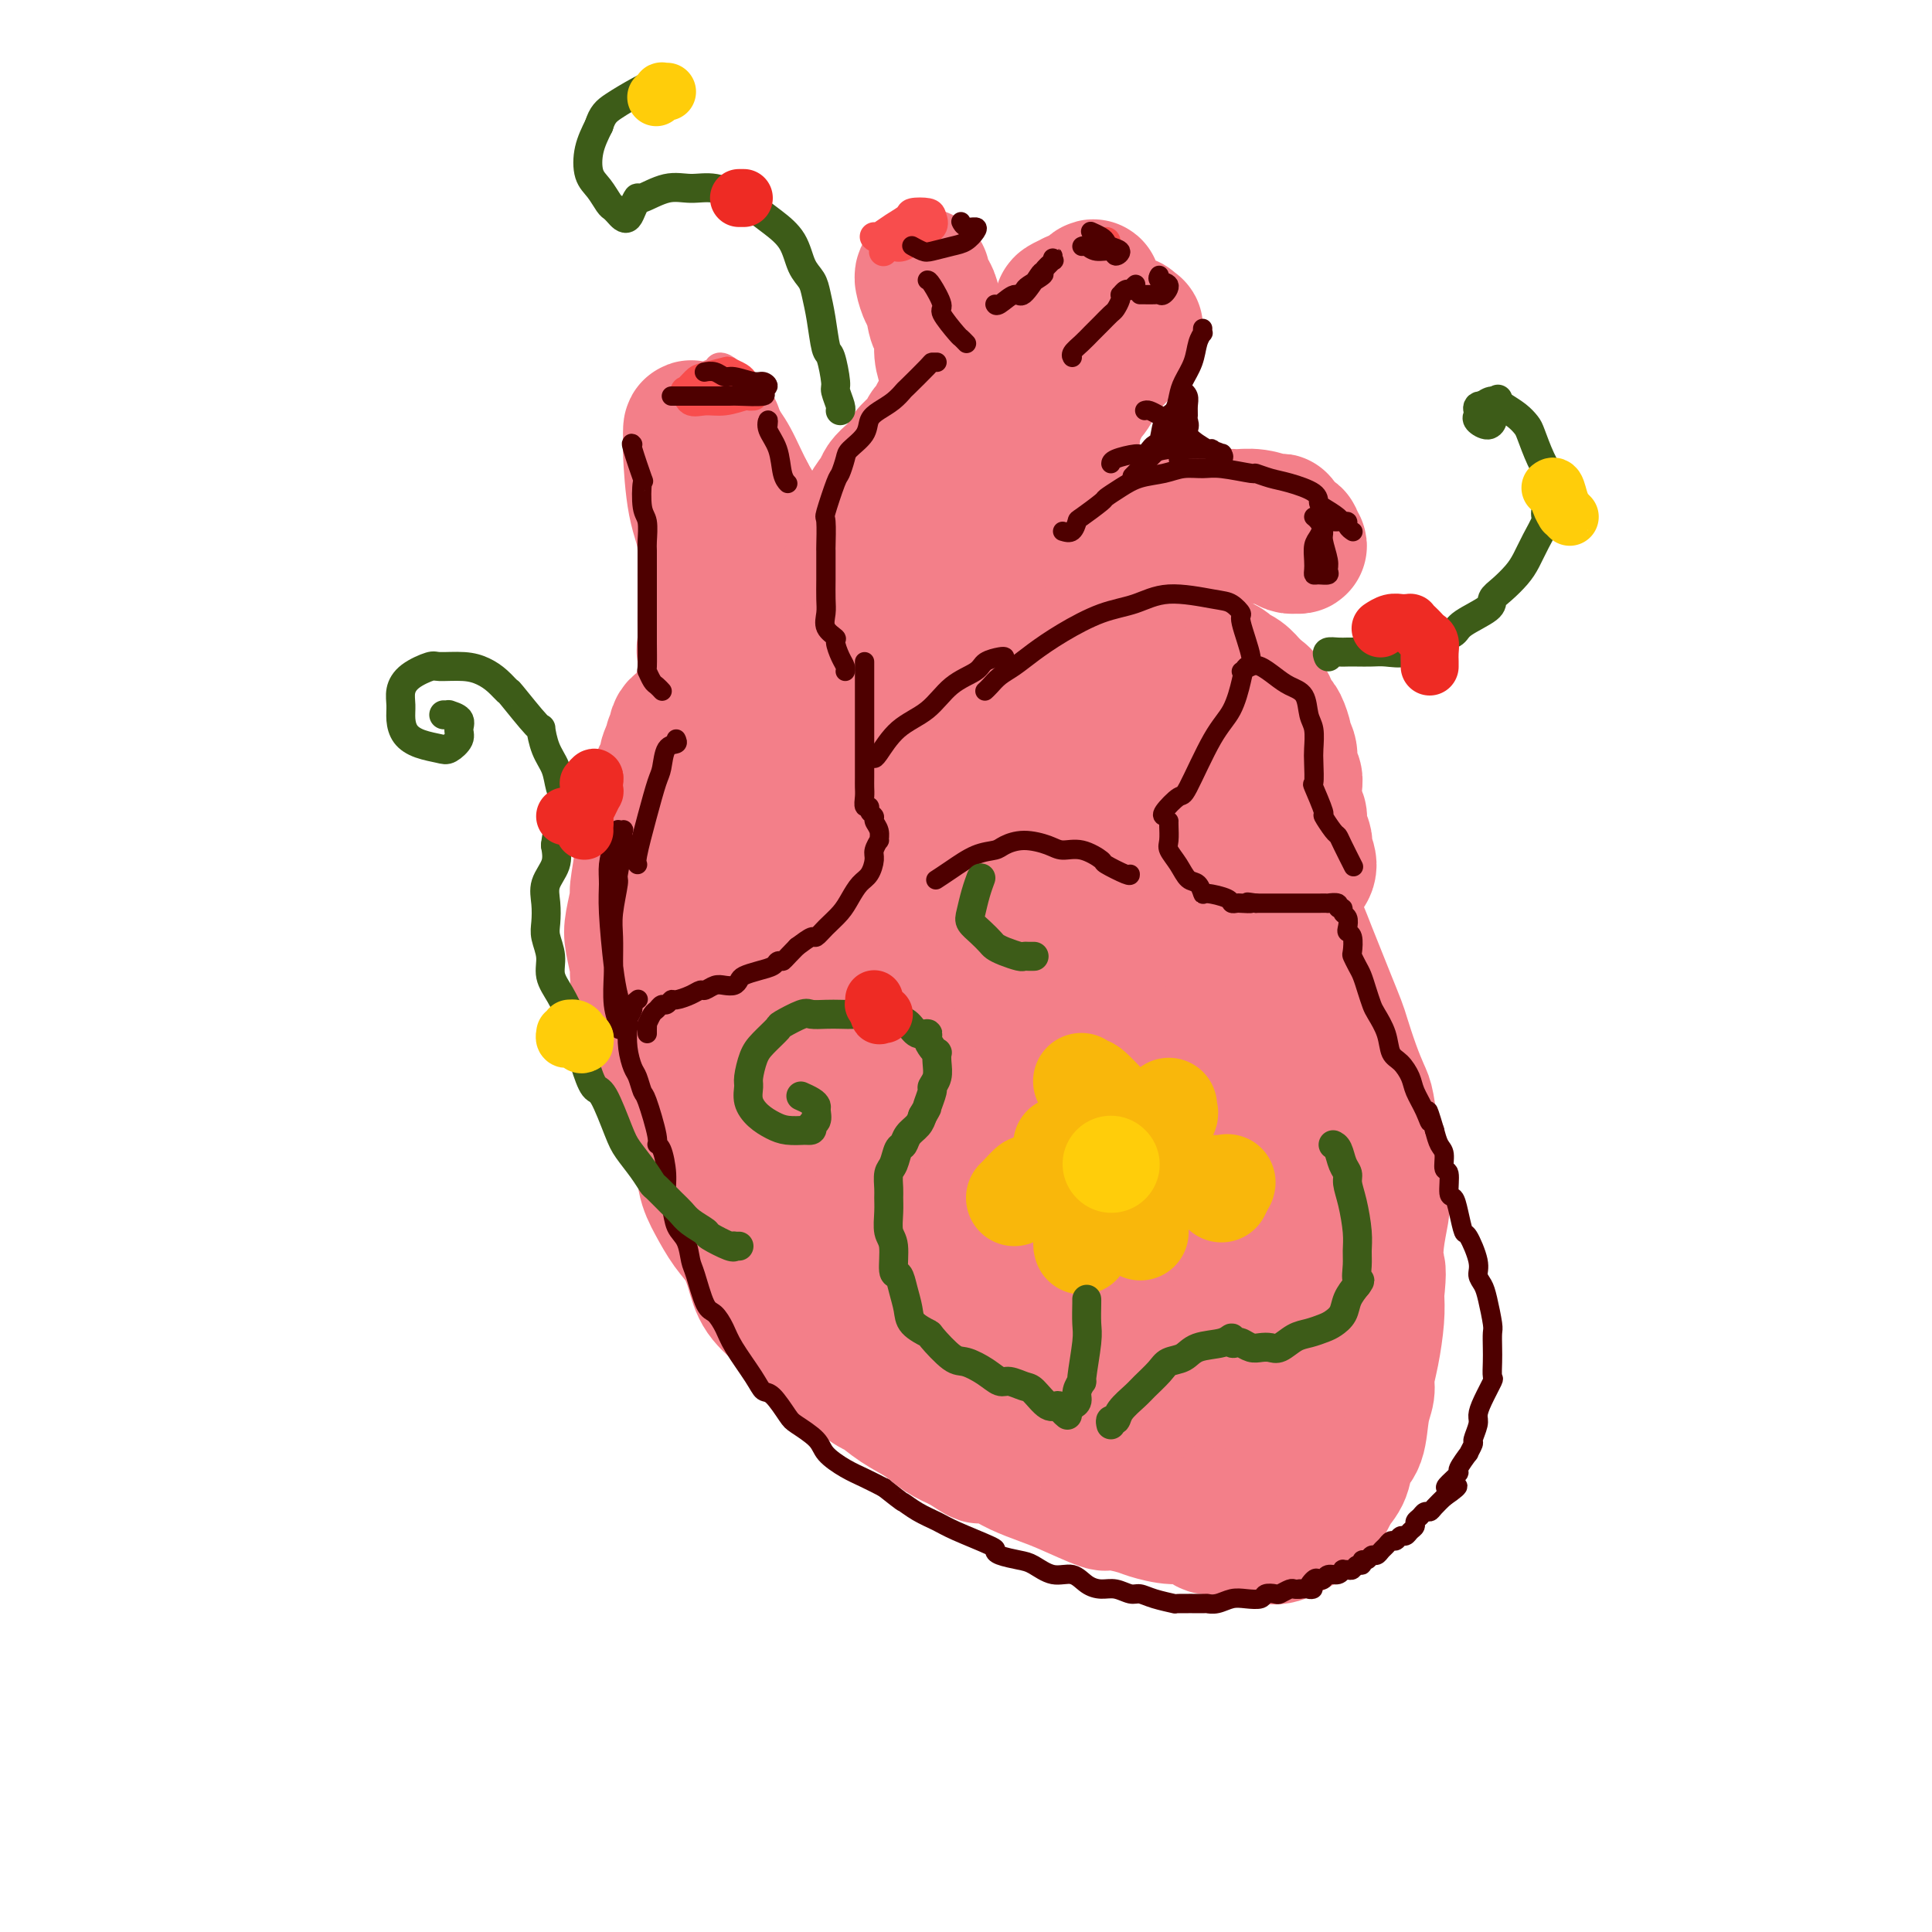 <svg viewBox='0 0 400 400' version='1.1' xmlns='http://www.w3.org/2000/svg' xmlns:xlink='http://www.w3.org/1999/xlink'><g fill='none' stroke='rgb(243,127,137)' stroke-width='6' stroke-linecap='round' stroke-linejoin='round'><path d='M155,114c0.089,-0.346 0.179,-0.692 0,-1c-0.179,-0.308 -0.625,-0.580 -1,-1c-0.375,-0.420 -0.678,-0.990 -1,-2c-0.322,-1.010 -0.664,-2.461 -1,-4c-0.336,-1.539 -0.667,-3.166 -1,-4c-0.333,-0.834 -0.667,-0.873 -1,-2c-0.333,-1.127 -0.663,-3.341 -1,-5c-0.337,-1.659 -0.681,-2.763 -1,-4c-0.319,-1.237 -0.615,-2.607 -1,-4c-0.385,-1.393 -0.861,-2.808 -1,-4c-0.139,-1.192 0.059,-2.160 0,-3c-0.059,-0.840 -0.375,-1.551 0,-2c0.375,-0.449 1.439,-0.635 2,-1c0.561,-0.365 0.617,-0.909 1,-1c0.383,-0.091 1.091,0.271 2,1c0.909,0.729 2.018,1.827 3,3c0.982,1.173 1.839,2.422 3,4c1.161,1.578 2.628,3.485 4,6c1.372,2.515 2.649,5.638 4,8c1.351,2.362 2.778,3.962 4,6c1.222,2.038 2.241,4.515 3,6c0.759,1.485 1.258,1.978 2,4c0.742,2.022 1.725,5.573 2,7c0.275,1.427 -0.160,0.729 0,1c0.160,0.271 0.915,1.509 1,2c0.085,0.491 -0.499,0.233 -1,0c-0.501,-0.233 -0.919,-0.441 -1,-1c-0.081,-0.559 0.174,-1.469 0,-2c-0.174,-0.531 -0.778,-0.681 -1,-1c-0.222,-0.319 -0.064,-0.805 0,-1c0.064,-0.195 0.032,-0.097 0,0'/></g>
<g fill='none' stroke='rgb(243,127,137)' stroke-width='28' stroke-linecap='round' stroke-linejoin='round'><path d='M148,89c0.083,0.205 0.166,0.410 0,1c-0.166,0.590 -0.580,1.566 -1,4c-0.420,2.434 -0.845,6.326 -1,10c-0.155,3.674 -0.041,7.129 0,9c0.041,1.871 0.009,2.157 0,4c-0.009,1.843 0.005,5.244 0,8c-0.005,2.756 -0.029,4.868 0,6c0.029,1.132 0.110,1.284 0,2c-0.110,0.716 -0.412,1.998 0,2c0.412,0.002 1.538,-1.274 2,-2c0.462,-0.726 0.261,-0.901 0,-2c-0.261,-1.099 -0.581,-3.122 -1,-5c-0.419,-1.878 -0.935,-3.610 -1,-6c-0.065,-2.390 0.322,-5.436 0,-8c-0.322,-2.564 -1.353,-4.646 -2,-8c-0.647,-3.354 -0.908,-7.981 -1,-10c-0.092,-2.019 -0.013,-1.431 0,-2c0.013,-0.569 -0.041,-2.296 0,-3c0.041,-0.704 0.175,-0.385 1,0c0.825,0.385 2.340,0.836 3,1c0.660,0.164 0.465,0.041 1,1c0.535,0.959 1.800,3.000 3,5c1.200,2.000 2.335,3.959 3,5c0.665,1.041 0.861,1.163 1,2c0.139,0.837 0.223,2.389 1,5c0.777,2.611 2.248,6.280 3,8c0.752,1.720 0.786,1.491 1,2c0.214,0.509 0.607,1.754 1,3'/><path d='M161,121c1.121,3.650 0.422,2.775 1,3c0.578,0.225 2.432,1.549 3,2c0.568,0.451 -0.150,0.030 0,0c0.150,-0.030 1.168,0.332 2,1c0.832,0.668 1.477,1.642 2,2c0.523,0.358 0.924,0.099 1,0c0.076,-0.099 -0.172,-0.038 0,0c0.172,0.038 0.764,0.051 1,0c0.236,-0.051 0.115,-0.168 0,0c-0.115,0.168 -0.223,0.619 0,1c0.223,0.381 0.778,0.692 1,1c0.222,0.308 0.112,0.614 0,1c-0.112,0.386 -0.226,0.850 0,1c0.226,0.150 0.793,-0.016 1,0c0.207,0.016 0.056,0.214 0,0c-0.056,-0.214 -0.015,-0.841 0,-1c0.015,-0.159 0.004,0.149 0,0c-0.004,-0.149 -0.001,-0.757 0,-1c0.001,-0.243 0.001,-0.122 0,0'/><path d='M173,131c1.874,1.476 0.558,0.165 0,-1c-0.558,-1.165 -0.357,-2.183 0,-3c0.357,-0.817 0.870,-1.431 1,-2c0.130,-0.569 -0.124,-1.093 0,-2c0.124,-0.907 0.624,-2.197 1,-3c0.376,-0.803 0.627,-1.117 1,-2c0.373,-0.883 0.869,-2.333 1,-3c0.131,-0.667 -0.104,-0.549 0,-1c0.104,-0.451 0.548,-1.471 1,-2c0.452,-0.529 0.913,-0.568 1,-1c0.087,-0.432 -0.199,-1.256 0,-2c0.199,-0.744 0.882,-1.407 1,-2c0.118,-0.593 -0.329,-1.118 0,-2c0.329,-0.882 1.435,-2.123 2,-3c0.565,-0.877 0.589,-1.391 1,-2c0.411,-0.609 1.209,-1.315 2,-2c0.791,-0.685 1.575,-1.350 2,-2c0.425,-0.650 0.490,-1.287 1,-2c0.510,-0.713 1.465,-1.504 2,-2c0.535,-0.496 0.651,-0.697 1,-1c0.349,-0.303 0.932,-0.709 1,-1c0.068,-0.291 -0.380,-0.466 0,-1c0.380,-0.534 1.589,-1.426 2,-2c0.411,-0.574 0.023,-0.829 0,-1c-0.023,-0.171 0.320,-0.257 1,-1c0.680,-0.743 1.696,-2.141 2,-3c0.304,-0.859 -0.104,-1.178 0,-2c0.104,-0.822 0.718,-2.148 1,-3c0.282,-0.852 0.230,-1.229 0,-2c-0.230,-0.771 -0.637,-1.934 -1,-3c-0.363,-1.066 -0.681,-2.033 -1,-3'/><path d='M196,69c-0.559,-2.242 -1.456,-1.347 -2,-2c-0.544,-0.653 -0.735,-2.852 -1,-4c-0.265,-1.148 -0.604,-1.243 -1,-2c-0.396,-0.757 -0.849,-2.174 -1,-3c-0.151,-0.826 0.001,-1.060 0,-1c-0.001,0.060 -0.154,0.412 0,1c0.154,0.588 0.615,1.410 1,2c0.385,0.590 0.694,0.949 1,2c0.306,1.051 0.608,2.794 1,4c0.392,1.206 0.875,1.874 1,3c0.125,1.126 -0.106,2.708 0,4c0.106,1.292 0.550,2.293 1,4c0.450,1.707 0.905,4.120 1,5c0.095,0.880 -0.172,0.226 0,1c0.172,0.774 0.782,2.977 1,4c0.218,1.023 0.044,0.867 0,1c-0.044,0.133 0.041,0.556 0,1c-0.041,0.444 -0.207,0.908 0,1c0.207,0.092 0.788,-0.187 1,0c0.212,0.187 0.057,0.839 0,1c-0.057,0.161 -0.015,-0.168 0,0c0.015,0.168 0.004,0.832 0,1c-0.004,0.168 -0.001,-0.161 0,0c0.001,0.161 0.000,0.813 0,1c-0.000,0.187 -0.000,-0.089 0,0c0.000,0.089 0.000,0.545 0,1'/><path d='M199,94c1.255,5.574 0.393,1.508 0,0c-0.393,-1.508 -0.316,-0.460 0,0c0.316,0.460 0.872,0.330 1,0c0.128,-0.330 -0.173,-0.861 0,-1c0.173,-0.139 0.819,0.115 1,0c0.181,-0.115 -0.102,-0.598 0,-1c0.102,-0.402 0.591,-0.724 1,-1c0.409,-0.276 0.738,-0.507 1,-1c0.262,-0.493 0.455,-1.249 1,-2c0.545,-0.751 1.441,-1.496 2,-2c0.559,-0.504 0.780,-0.765 1,-1c0.220,-0.235 0.440,-0.443 1,-1c0.560,-0.557 1.459,-1.463 2,-2c0.541,-0.537 0.722,-0.706 1,-1c0.278,-0.294 0.652,-0.712 1,-1c0.348,-0.288 0.671,-0.446 1,-1c0.329,-0.554 0.666,-1.503 1,-2c0.334,-0.497 0.667,-0.540 1,-1c0.333,-0.460 0.668,-1.335 1,-2c0.332,-0.665 0.661,-1.119 1,-2c0.339,-0.881 0.687,-2.187 1,-3c0.313,-0.813 0.591,-1.132 1,-2c0.409,-0.868 0.951,-2.285 1,-3c0.049,-0.715 -0.394,-0.727 0,-1c0.394,-0.273 1.625,-0.805 2,-1c0.375,-0.195 -0.106,-0.052 0,0c0.106,0.052 0.798,0.014 1,0c0.202,-0.014 -0.085,-0.004 0,0c0.085,0.004 0.543,0.002 1,0'/><path d='M224,62c4.103,-4.998 1.859,-1.493 1,0c-0.859,1.493 -0.334,0.973 0,1c0.334,0.027 0.475,0.599 1,1c0.525,0.401 1.432,0.629 2,1c0.568,0.371 0.796,0.884 1,1c0.204,0.116 0.384,-0.165 1,0c0.616,0.165 1.666,0.775 2,1c0.334,0.225 -0.050,0.064 0,0c0.050,-0.064 0.535,-0.031 1,0c0.465,0.031 0.910,0.059 1,0c0.090,-0.059 -0.175,-0.205 0,0c0.175,0.205 0.791,0.760 1,1c0.209,0.240 0.011,0.166 0,0c-0.011,-0.166 0.164,-0.424 0,0c-0.164,0.424 -0.668,1.530 -1,2c-0.332,0.470 -0.494,0.305 -1,1c-0.506,0.695 -1.358,2.251 -2,3c-0.642,0.749 -1.076,0.690 -2,2c-0.924,1.310 -2.338,3.988 -3,5c-0.662,1.012 -0.573,0.358 -1,1c-0.427,0.642 -1.372,2.581 -2,4c-0.628,1.419 -0.940,2.319 -1,3c-0.060,0.681 0.131,1.142 0,2c-0.131,0.858 -0.585,2.111 -1,3c-0.415,0.889 -0.792,1.414 -1,2c-0.208,0.586 -0.248,1.235 0,2c0.248,0.765 0.785,1.647 1,2c0.215,0.353 0.107,0.176 0,0'/><path d='M221,100c-0.083,2.106 0.710,0.372 1,0c0.290,-0.372 0.078,0.618 0,1c-0.078,0.382 -0.021,0.158 0,0c0.021,-0.158 0.006,-0.248 0,0c-0.006,0.248 -0.001,0.836 0,1c0.001,0.164 0.000,-0.096 0,0c-0.000,0.096 -0.000,0.547 0,1c0.000,0.453 0.000,0.909 0,1c-0.000,0.091 -0.000,-0.182 0,0c0.000,0.182 0.000,0.818 0,1c-0.000,0.182 -0.000,-0.091 0,0c0.000,0.091 0.000,0.545 0,1'/><path d='M222,106c0.399,0.985 0.896,0.446 1,0c0.104,-0.446 -0.183,-0.799 0,-1c0.183,-0.201 0.838,-0.250 1,0c0.162,0.250 -0.168,0.799 0,1c0.168,0.201 0.834,0.053 1,0c0.166,-0.053 -0.167,-0.010 0,0c0.167,0.010 0.833,-0.012 1,0c0.167,0.012 -0.165,0.060 0,0c0.165,-0.060 0.828,-0.226 1,0c0.172,0.226 -0.146,0.844 0,1c0.146,0.156 0.756,-0.151 1,0c0.244,0.151 0.122,0.758 0,1c-0.122,0.242 -0.244,0.117 0,0c0.244,-0.117 0.852,-0.228 1,0c0.148,0.228 -0.165,0.794 0,1c0.165,0.206 0.810,0.052 1,0c0.190,-0.052 -0.073,-0.004 0,0c0.073,0.004 0.481,-0.037 1,0c0.519,0.037 1.148,0.154 2,0c0.852,-0.154 1.926,-0.577 3,-1'/><path d='M236,108c2.931,0.314 3.259,0.098 5,0c1.741,-0.098 4.894,-0.080 6,0c1.106,0.080 0.163,0.222 1,0c0.837,-0.222 3.453,-0.807 5,-1c1.547,-0.193 2.024,0.008 3,0c0.976,-0.008 2.452,-0.223 4,0c1.548,0.223 3.170,0.886 4,1c0.830,0.114 0.868,-0.319 1,0c0.132,0.319 0.357,1.392 1,2c0.643,0.608 1.704,0.751 2,1c0.296,0.249 -0.172,0.603 0,1c0.172,0.397 0.984,0.835 1,1c0.016,0.165 -0.764,0.055 -1,0c-0.236,-0.055 0.071,-0.056 0,0c-0.071,0.056 -0.520,0.169 -1,0c-0.480,-0.169 -0.991,-0.620 -2,-1c-1.009,-0.380 -2.517,-0.690 -4,-1c-1.483,-0.310 -2.941,-0.620 -4,-1c-1.059,-0.380 -1.719,-0.831 -3,-1c-1.281,-0.169 -3.183,-0.056 -5,0c-1.817,0.056 -3.547,0.055 -5,0c-1.453,-0.055 -2.628,-0.166 -4,0c-1.372,0.166 -2.942,0.607 -4,1c-1.058,0.393 -1.605,0.736 -2,1c-0.395,0.264 -0.639,0.448 -1,1c-0.361,0.552 -0.839,1.472 -1,2c-0.161,0.528 -0.004,0.664 0,1c0.004,0.336 -0.143,0.874 0,1c0.143,0.126 0.577,-0.158 1,0c0.423,0.158 0.835,0.760 1,1c0.165,0.240 0.082,0.120 0,0'/><path d='M234,117c0.397,0.769 0.891,0.192 1,0c0.109,-0.192 -0.167,0.000 0,0c0.167,-0.000 0.776,-0.192 1,0c0.224,0.192 0.064,0.770 0,1c-0.064,0.230 -0.031,0.114 0,0c0.031,-0.114 0.061,-0.224 0,0c-0.061,0.224 -0.212,0.782 0,1c0.212,0.218 0.788,0.097 1,0c0.212,-0.097 0.061,-0.171 0,0c-0.061,0.171 -0.030,0.585 0,1'/><path d='M237,120c0.464,0.421 0.123,-0.027 0,0c-0.123,0.027 -0.029,0.529 0,1c0.029,0.471 -0.009,0.910 0,1c0.009,0.090 0.063,-0.169 0,0c-0.063,0.169 -0.242,0.766 0,1c0.242,0.234 0.906,0.105 1,0c0.094,-0.105 -0.382,-0.186 0,0c0.382,0.186 1.622,0.640 2,1c0.378,0.360 -0.106,0.625 0,1c0.106,0.375 0.802,0.860 1,1c0.198,0.140 -0.101,-0.066 0,0c0.101,0.066 0.604,0.403 1,1c0.396,0.597 0.686,1.454 1,2c0.314,0.546 0.650,0.780 1,1c0.350,0.220 0.712,0.426 1,1c0.288,0.574 0.501,1.516 1,2c0.499,0.484 1.285,0.511 2,1c0.715,0.489 1.360,1.439 2,2c0.640,0.561 1.274,0.731 2,1c0.726,0.269 1.543,0.636 2,1c0.457,0.364 0.556,0.727 1,1c0.444,0.273 1.235,0.458 2,1c0.765,0.542 1.504,1.441 2,2c0.496,0.559 0.748,0.780 1,1'/><path d='M260,143c2.349,1.742 1.221,1.097 1,1c-0.221,-0.097 0.465,0.353 1,1c0.535,0.647 0.918,1.490 1,2c0.082,0.510 -0.137,0.685 0,1c0.137,0.315 0.629,0.769 1,1c0.371,0.231 0.620,0.240 1,1c0.380,0.760 0.890,2.273 1,3c0.110,0.727 -0.181,0.669 0,1c0.181,0.331 0.833,1.051 1,2c0.167,0.949 -0.153,2.128 0,3c0.153,0.872 0.777,1.437 1,2c0.223,0.563 0.045,1.122 0,2c-0.045,0.878 0.044,2.074 0,3c-0.044,0.926 -0.222,1.582 0,2c0.222,0.418 0.843,0.596 1,1c0.157,0.404 -0.149,1.032 0,2c0.149,0.968 0.755,2.276 1,3c0.245,0.724 0.130,0.863 0,1c-0.130,0.137 -0.273,0.271 0,1c0.273,0.729 0.963,2.052 1,3c0.037,0.948 -0.578,1.522 -1,2c-0.422,0.478 -0.649,0.860 -1,2c-0.351,1.140 -0.825,3.038 -1,4c-0.175,0.962 -0.050,0.989 0,1c0.050,0.011 0.025,0.005 0,0'/><path d='M149,139c-0.444,0.726 -0.889,1.452 -1,2c-0.111,0.548 0.110,0.917 0,1c-0.110,0.083 -0.551,-0.119 -1,0c-0.449,0.119 -0.908,0.560 -1,1c-0.092,0.440 0.181,0.878 0,1c-0.181,0.122 -0.818,-0.073 -1,0c-0.182,0.073 0.091,0.415 0,1c-0.091,0.585 -0.545,1.415 -1,2c-0.455,0.585 -0.909,0.927 -1,1c-0.091,0.073 0.182,-0.121 0,0c-0.182,0.121 -0.820,0.559 -1,1c-0.180,0.441 0.096,0.887 0,1c-0.096,0.113 -0.566,-0.106 -1,0c-0.434,0.106 -0.833,0.539 -1,1c-0.167,0.461 -0.101,0.951 0,1c0.101,0.049 0.238,-0.342 0,0c-0.238,0.342 -0.851,1.419 -1,2c-0.149,0.581 0.166,0.667 0,1c-0.166,0.333 -0.814,0.913 -1,2c-0.186,1.087 0.091,2.680 0,3c-0.091,0.320 -0.549,-0.632 -1,0c-0.451,0.632 -0.894,2.850 -1,4c-0.106,1.150 0.125,1.233 0,2c-0.125,0.767 -0.607,2.219 -1,3c-0.393,0.781 -0.696,0.890 -1,1'/><path d='M134,170c-1.172,3.486 -1.102,2.701 -1,3c0.102,0.299 0.237,1.680 0,4c-0.237,2.320 -0.844,5.578 -1,7c-0.156,1.422 0.140,1.009 0,2c-0.140,0.991 -0.715,3.386 -1,5c-0.285,1.614 -0.281,2.447 0,4c0.281,1.553 0.839,3.825 1,5c0.161,1.175 -0.074,1.255 0,2c0.074,0.745 0.457,2.157 1,4c0.543,1.843 1.246,4.117 2,6c0.754,1.883 1.558,3.376 2,5c0.442,1.624 0.524,3.378 1,5c0.476,1.622 1.348,3.111 2,5c0.652,1.889 1.083,4.179 2,6c0.917,1.821 2.318,3.175 3,5c0.682,1.825 0.644,4.122 1,6c0.356,1.878 1.105,3.338 2,5c0.895,1.662 1.938,3.526 3,5c1.062,1.474 2.145,2.556 3,4c0.855,1.444 1.482,3.248 2,5c0.518,1.752 0.928,3.453 2,5c1.072,1.547 2.806,2.941 4,4c1.194,1.059 1.848,1.784 3,3c1.152,1.216 2.803,2.923 4,4c1.197,1.077 1.940,1.523 4,3c2.060,1.477 5.436,3.985 7,5c1.564,1.015 1.317,0.537 2,1c0.683,0.463 2.296,1.866 4,3c1.704,1.134 3.497,1.998 5,3c1.503,1.002 2.715,2.144 4,3c1.285,0.856 2.642,1.428 4,2'/><path d='M199,299c5.351,3.512 3.729,2.290 4,2c0.271,-0.290 2.434,0.350 4,1c1.566,0.650 2.534,1.308 4,2c1.466,0.692 3.429,1.418 5,2c1.571,0.582 2.750,1.020 5,2c2.250,0.980 5.571,2.502 7,3c1.429,0.498 0.966,-0.026 2,0c1.034,0.026 3.566,0.603 5,1c1.434,0.397 1.772,0.613 3,1c1.228,0.387 3.346,0.944 5,1c1.654,0.056 2.842,-0.388 4,0c1.158,0.388 2.284,1.607 3,2c0.716,0.393 1.020,-0.039 2,0c0.980,0.039 2.635,0.548 4,1c1.365,0.452 2.442,0.847 3,1c0.558,0.153 0.599,0.065 1,0c0.401,-0.065 1.162,-0.108 2,0c0.838,0.108 1.753,0.367 3,0c1.247,-0.367 2.824,-1.360 4,-2c1.176,-0.640 1.949,-0.927 3,-2c1.051,-1.073 2.379,-2.931 3,-4c0.621,-1.069 0.533,-1.349 1,-2c0.467,-0.651 1.488,-1.672 2,-3c0.512,-1.328 0.515,-2.962 1,-4c0.485,-1.038 1.453,-1.478 2,-3c0.547,-1.522 0.672,-4.125 1,-6c0.328,-1.875 0.859,-3.022 1,-4c0.141,-0.978 -0.106,-1.788 0,-3c0.106,-1.212 0.567,-2.826 1,-5c0.433,-2.174 0.838,-4.907 1,-7c0.162,-2.093 0.081,-3.547 0,-5'/><path d='M285,268c0.634,-5.783 0.218,-5.241 0,-6c-0.218,-0.759 -0.240,-2.817 0,-5c0.240,-2.183 0.741,-4.489 1,-6c0.259,-1.511 0.277,-2.225 0,-4c-0.277,-1.775 -0.847,-4.609 -1,-6c-0.153,-1.391 0.111,-1.339 0,-2c-0.111,-0.661 -0.597,-2.036 -1,-4c-0.403,-1.964 -0.723,-4.516 -1,-6c-0.277,-1.484 -0.511,-1.901 -1,-3c-0.489,-1.099 -1.233,-2.880 -2,-5c-0.767,-2.120 -1.556,-4.579 -2,-6c-0.444,-1.421 -0.542,-1.804 -1,-3c-0.458,-1.196 -1.277,-3.204 -2,-5c-0.723,-1.796 -1.350,-3.378 -2,-5c-0.650,-1.622 -1.324,-3.283 -2,-5c-0.676,-1.717 -1.356,-3.490 -2,-5c-0.644,-1.510 -1.254,-2.758 -2,-4c-0.746,-1.242 -1.630,-2.477 -3,-5c-1.370,-2.523 -3.227,-6.333 -4,-8c-0.773,-1.667 -0.463,-1.191 -1,-2c-0.537,-0.809 -1.923,-2.903 -3,-5c-1.077,-2.097 -1.847,-4.198 -3,-6c-1.153,-1.802 -2.689,-3.306 -4,-5c-1.311,-1.694 -2.396,-3.579 -4,-6c-1.604,-2.421 -3.726,-5.378 -5,-7c-1.274,-1.622 -1.699,-1.910 -3,-3c-1.301,-1.090 -3.478,-2.983 -5,-4c-1.522,-1.017 -2.387,-1.159 -4,-2c-1.613,-0.841 -3.973,-2.380 -6,-3c-2.027,-0.620 -3.722,-0.320 -6,0c-2.278,0.320 -5.139,0.660 -8,1'/><path d='M208,133c-3.689,0.479 -5.910,1.178 -10,4c-4.090,2.822 -10.049,7.769 -13,10c-2.951,2.231 -2.894,1.747 -4,4c-1.106,2.253 -3.375,7.243 -5,12c-1.625,4.757 -2.606,9.279 -3,14c-0.394,4.721 -0.202,9.639 0,14c0.202,4.361 0.412,8.166 1,11c0.588,2.834 1.552,4.698 3,6c1.448,1.302 3.378,2.043 5,2c1.622,-0.043 2.934,-0.870 4,-3c1.066,-2.130 1.886,-5.564 3,-10c1.114,-4.436 2.523,-9.874 4,-15c1.477,-5.126 3.022,-9.940 4,-14c0.978,-4.060 1.387,-7.364 2,-11c0.613,-3.636 1.428,-7.603 2,-11c0.572,-3.397 0.901,-6.225 1,-9c0.099,-2.775 -0.033,-5.498 0,-8c0.033,-2.502 0.231,-4.783 0,-7c-0.231,-2.217 -0.892,-4.371 -1,-6c-0.108,-1.629 0.336,-2.735 0,-4c-0.336,-1.265 -1.453,-2.690 -2,-3c-0.547,-0.310 -0.524,0.496 -1,1c-0.476,0.504 -1.450,0.706 -3,2c-1.550,1.294 -3.677,3.679 -6,6c-2.323,2.321 -4.844,4.579 -9,13c-4.156,8.421 -9.948,23.005 -13,30c-3.052,6.995 -3.365,6.402 -5,11c-1.635,4.598 -4.593,14.387 -6,22c-1.407,7.613 -1.263,13.050 -1,18c0.263,4.950 0.647,9.414 2,13c1.353,3.586 3.677,6.293 6,9'/><path d='M163,234c2.485,2.278 5.697,3.475 9,4c3.303,0.525 6.696,0.380 10,-1c3.304,-1.380 6.520,-3.995 9,-6c2.480,-2.005 4.223,-3.399 7,-11c2.777,-7.601 6.586,-21.410 8,-28c1.414,-6.590 0.431,-5.961 0,-7c-0.431,-1.039 -0.310,-3.745 -1,-8c-0.690,-4.255 -2.192,-10.058 -4,-15c-1.808,-4.942 -3.923,-9.022 -6,-13c-2.077,-3.978 -4.115,-7.854 -8,-10c-3.885,-2.146 -9.616,-2.561 -14,-1c-4.384,1.561 -7.420,5.097 -9,7c-1.580,1.903 -1.703,2.171 -3,6c-1.297,3.829 -3.768,11.217 -5,19c-1.232,7.783 -1.225,15.961 -1,25c0.225,9.039 0.666,18.937 2,28c1.334,9.063 3.560,17.289 9,27c5.440,9.711 14.095,20.907 18,26c3.905,5.093 3.059,4.084 5,4c1.941,-0.084 6.667,0.756 10,0c3.333,-0.756 5.271,-3.109 7,-7c1.729,-3.891 3.249,-9.322 4,-16c0.751,-6.678 0.735,-14.605 1,-23c0.265,-8.395 0.813,-17.259 1,-26c0.187,-8.741 0.014,-17.360 0,-25c-0.014,-7.640 0.133,-14.300 0,-20c-0.133,-5.700 -0.544,-10.439 -1,-13c-0.456,-2.561 -0.957,-2.944 -1,-4c-0.043,-1.056 0.373,-2.784 0,2c-0.373,4.784 -1.535,16.081 -2,23c-0.465,6.919 -0.232,9.459 0,12'/><path d='M208,183c-0.138,10.818 0.516,19.363 2,28c1.484,8.637 3.797,17.367 7,26c3.203,8.633 7.296,17.170 9,21c1.704,3.830 1.018,2.953 2,2c0.982,-0.953 3.633,-1.982 5,-6c1.367,-4.018 1.450,-11.026 1,-20c-0.450,-8.974 -1.435,-19.915 -2,-26c-0.565,-6.085 -0.711,-7.316 -1,-13c-0.289,-5.684 -0.720,-15.822 -1,-23c-0.280,-7.178 -0.409,-11.396 -1,-15c-0.591,-3.604 -1.643,-6.593 -2,-8c-0.357,-1.407 -0.018,-1.233 0,0c0.018,1.233 -0.283,3.524 0,8c0.283,4.476 1.152,11.137 2,18c0.848,6.863 1.674,13.928 5,26c3.326,12.072 9.150,29.151 12,37c2.850,7.849 2.725,6.469 4,9c1.275,2.531 3.948,8.974 6,13c2.052,4.026 3.482,5.636 4,7c0.518,1.364 0.125,2.482 -1,-1c-1.125,-3.482 -2.981,-11.566 -4,-16c-1.019,-4.434 -1.201,-5.220 -2,-10c-0.799,-4.780 -2.214,-13.554 -3,-21c-0.786,-7.446 -0.944,-13.564 -1,-18c-0.056,-4.436 -0.010,-7.189 0,-8c0.010,-0.811 -0.016,0.322 0,1c0.016,0.678 0.073,0.903 0,4c-0.073,3.097 -0.277,9.067 0,16c0.277,6.933 1.036,14.828 2,22c0.964,7.172 2.133,13.621 3,20c0.867,6.379 1.434,12.690 2,19'/><path d='M256,275c1.083,13.524 0.289,6.333 0,4c-0.289,-2.333 -0.073,0.192 0,0c0.073,-0.192 0.003,-3.102 -1,-7c-1.003,-3.898 -2.940,-8.784 -4,-21c-1.060,-12.216 -1.242,-31.763 -1,-40c0.242,-8.237 0.910,-5.166 1,-5c0.090,0.166 -0.396,-2.574 0,-4c0.396,-1.426 1.675,-1.537 2,-2c0.325,-0.463 -0.304,-1.279 0,4c0.304,5.279 1.540,16.652 2,22c0.460,5.348 0.143,4.672 0,9c-0.143,4.328 -0.113,13.660 0,21c0.113,7.340 0.310,12.686 0,18c-0.310,5.314 -1.125,10.594 -2,15c-0.875,4.406 -1.808,7.936 -3,11c-1.192,3.064 -2.641,5.661 -4,7c-1.359,1.339 -2.627,1.418 -4,1c-1.373,-0.418 -2.850,-1.335 -5,-4c-2.150,-2.665 -4.971,-7.080 -7,-11c-2.029,-3.920 -3.266,-7.346 -7,-14c-3.734,-6.654 -9.966,-16.536 -13,-21c-3.034,-4.464 -2.869,-3.510 -5,-6c-2.131,-2.490 -6.557,-8.425 -10,-13c-3.443,-4.575 -5.902,-7.788 -8,-11c-2.098,-3.212 -3.834,-6.421 -5,-9c-1.166,-2.579 -1.760,-4.529 -2,-6c-0.240,-1.471 -0.125,-2.463 0,-3c0.125,-0.537 0.260,-0.618 1,0c0.740,0.618 2.084,1.936 4,5c1.916,3.064 4.405,7.876 7,14c2.595,6.124 5.298,13.562 8,21'/><path d='M200,250c4.940,10.408 7.291,16.428 11,23c3.709,6.572 8.777,13.695 13,19c4.223,5.305 7.602,8.793 11,11c3.398,2.207 6.816,3.133 10,3c3.184,-0.133 6.135,-1.325 8,-5c1.865,-3.675 2.644,-9.833 4,-15c1.356,-5.167 3.291,-9.343 5,-19c1.709,-9.657 3.194,-24.794 4,-32c0.806,-7.206 0.935,-6.480 1,-9c0.065,-2.520 0.067,-8.285 -1,-14c-1.067,-5.715 -3.204,-11.382 -4,-14c-0.796,-2.618 -0.253,-2.189 -1,-3c-0.747,-0.811 -2.785,-2.862 -4,-4c-1.215,-1.138 -1.609,-1.364 -2,-2c-0.391,-0.636 -0.779,-1.683 -1,-2c-0.221,-0.317 -0.273,0.095 0,-1c0.273,-1.095 0.872,-3.696 1,-5c0.128,-1.304 -0.214,-1.311 0,-2c0.214,-0.689 0.984,-2.060 1,-3c0.016,-0.940 -0.721,-1.447 -1,-1c-0.279,0.447 -0.101,1.850 0,2c0.101,0.150 0.125,-0.954 0,3c-0.125,3.954 -0.399,12.964 0,20c0.399,7.036 1.471,12.098 2,15c0.529,2.902 0.514,3.645 1,8c0.486,4.355 1.471,12.322 3,19c1.529,6.678 3.600,12.069 5,17c1.400,4.931 2.128,9.404 3,13c0.872,3.596 1.889,6.314 2,8c0.111,1.686 -0.682,2.339 -2,3c-1.318,0.661 -3.159,1.331 -5,2'/><path d='M264,285c-2.846,1.056 -6.459,1.196 -10,1c-3.541,-0.196 -7.008,-0.730 -11,-2c-3.992,-1.270 -8.510,-3.278 -12,-5c-3.490,-1.722 -5.953,-3.158 -8,-5c-2.047,-1.842 -3.677,-4.090 -5,-8c-1.323,-3.910 -2.340,-9.483 -3,-12c-0.660,-2.517 -0.963,-1.978 -1,-2c-0.037,-0.022 0.193,-0.605 0,-1c-0.193,-0.395 -0.810,-0.604 -1,0c-0.190,0.604 0.047,2.019 0,3c-0.047,0.981 -0.376,1.529 -1,3c-0.624,1.471 -1.541,3.865 -2,5c-0.459,1.135 -0.461,1.010 -2,1c-1.539,-0.010 -4.616,0.094 -6,0c-1.384,-0.094 -1.074,-0.386 -4,-2c-2.926,-1.614 -9.089,-4.551 -12,-6c-2.911,-1.449 -2.570,-1.410 -3,-2c-0.430,-0.590 -1.630,-1.810 -2,-2c-0.370,-0.190 0.090,0.650 0,1c-0.090,0.350 -0.729,0.210 2,3c2.729,2.790 8.828,8.511 12,11c3.172,2.489 3.417,1.746 6,4c2.583,2.254 7.503,7.505 12,11c4.497,3.495 8.572,5.233 12,7c3.428,1.767 6.209,3.561 8,4c1.791,0.439 2.592,-0.477 3,-2c0.408,-1.523 0.421,-3.651 0,-6c-0.421,-2.349 -1.278,-4.918 -2,-7c-0.722,-2.082 -1.310,-3.676 -2,-5c-0.690,-1.324 -1.483,-2.378 -2,-3c-0.517,-0.622 -0.759,-0.811 -1,-1'/><path d='M229,268c-1.067,-2.338 -0.234,-0.183 0,1c0.234,1.183 -0.129,1.396 0,2c0.129,0.604 0.751,1.601 1,2c0.249,0.399 0.124,0.199 0,0'/></g>
<g fill='none' stroke='rgb(248,77,77)' stroke-width='6' stroke-linecap='round' stroke-linejoin='round'><path d='M154,79c-0.197,-0.317 -0.394,-0.633 -1,-1c-0.606,-0.367 -1.620,-0.784 -2,-1c-0.380,-0.216 -0.127,-0.232 -1,0c-0.873,0.232 -2.873,0.711 -4,1c-1.127,0.289 -1.379,0.389 -2,1c-0.621,0.611 -1.609,1.734 -2,2c-0.391,0.266 -0.185,-0.325 0,0c0.185,0.325 0.350,1.565 1,2c0.650,0.435 1.786,0.064 3,0c1.214,-0.064 2.508,0.179 4,0c1.492,-0.179 3.183,-0.780 4,-1c0.817,-0.220 0.758,-0.059 1,0c0.242,0.059 0.783,0.017 1,0c0.217,-0.017 0.108,-0.008 0,0'/><path d='M181,49c0.172,0.174 0.344,0.347 1,0c0.656,-0.347 1.797,-1.215 3,-2c1.203,-0.785 2.468,-1.486 3,-2c0.532,-0.514 0.330,-0.840 1,-1c0.670,-0.160 2.212,-0.155 3,0c0.788,0.155 0.821,0.458 1,1c0.179,0.542 0.504,1.321 0,2c-0.504,0.679 -1.838,1.257 -3,2c-1.162,0.743 -2.154,1.649 -3,2c-0.846,0.351 -1.546,0.146 -2,0c-0.454,-0.146 -0.661,-0.231 -1,0c-0.339,0.231 -0.811,0.780 -1,1c-0.189,0.220 -0.094,0.110 0,0'/><path d='M229,50c0.000,0.000 0.000,0.000 0,0c0.000,0.000 0.000,0.000 0,0'/></g>
<g fill='none' stroke='rgb(78,0,0)' stroke-width='4' stroke-linecap='round' stroke-linejoin='round'><path d='M139,82c0.033,0.000 0.067,0.001 1,0c0.933,-0.001 2.767,-0.003 5,0c2.233,0.003 4.866,0.012 6,0c1.134,-0.012 0.770,-0.046 2,0c1.230,0.046 4.052,0.171 5,0c0.948,-0.171 0.020,-0.638 0,-1c-0.020,-0.362 0.868,-0.618 1,-1c0.132,-0.382 -0.492,-0.891 -1,-1c-0.508,-0.109 -0.900,0.181 -2,0c-1.100,-0.181 -2.908,-0.833 -4,-1c-1.092,-0.167 -1.468,0.151 -2,0c-0.532,-0.151 -1.220,-0.771 -2,-1c-0.780,-0.229 -1.651,-0.065 -2,0c-0.349,0.065 -0.174,0.033 0,0'/><path d='M189,51c-0.193,-0.106 -0.386,-0.213 0,0c0.386,0.213 1.350,0.744 2,1c0.650,0.256 0.985,0.236 2,0c1.015,-0.236 2.710,-0.689 4,-1c1.290,-0.311 2.174,-0.479 3,-1c0.826,-0.521 1.594,-1.393 2,-2c0.406,-0.607 0.448,-0.947 0,-1c-0.448,-0.053 -1.388,0.182 -2,0c-0.612,-0.182 -0.895,-0.780 -1,-1c-0.105,-0.220 -0.030,-0.063 0,0c0.030,0.063 0.015,0.031 0,0'/><path d='M224,51c0.282,-0.123 0.565,-0.246 1,0c0.435,0.246 1.024,0.862 2,1c0.976,0.138 2.339,-0.201 3,0c0.661,0.201 0.620,0.941 1,1c0.380,0.059 1.180,-0.562 1,-1c-0.180,-0.438 -1.341,-0.692 -2,-1c-0.659,-0.308 -0.816,-0.670 -1,-1c-0.184,-0.330 -0.396,-0.627 -1,-1c-0.604,-0.373 -1.601,-0.821 -2,-1c-0.399,-0.179 -0.199,-0.090 0,0'/><path d='M236,61c0.222,-0.004 0.443,-0.008 1,0c0.557,0.008 1.448,0.027 2,0c0.552,-0.027 0.764,-0.102 1,0c0.236,0.102 0.494,0.381 1,0c0.506,-0.381 1.259,-1.422 1,-2c-0.259,-0.578 -1.531,-0.694 -2,-1c-0.469,-0.306 -0.134,-0.802 0,-1c0.134,-0.198 0.067,-0.099 0,0'/><path d='M192,58c0.173,-0.001 0.347,-0.001 1,1c0.653,1.001 1.786,3.004 2,4c0.214,0.996 -0.492,0.985 0,2c0.492,1.015 2.184,3.056 3,4c0.816,0.944 0.758,0.793 1,1c0.242,0.207 0.783,0.774 1,1c0.217,0.226 0.108,0.113 0,0'/><path d='M211,61c0.405,-0.367 0.810,-0.733 1,-1c0.190,-0.267 0.166,-0.434 1,-1c0.834,-0.566 2.525,-1.530 3,-2c0.475,-0.470 -0.265,-0.447 0,-1c0.265,-0.553 1.537,-1.681 2,-2c0.463,-0.319 0.117,0.171 0,0c-0.117,-0.171 -0.004,-1.003 0,-1c0.004,0.003 -0.100,0.839 0,1c0.100,0.161 0.404,-0.355 0,0c-0.404,0.355 -1.516,1.581 -2,2c-0.484,0.419 -0.340,0.032 -1,1c-0.660,0.968 -2.124,3.293 -3,4c-0.876,0.707 -1.163,-0.202 -2,0c-0.837,0.202 -2.225,1.516 -3,2c-0.775,0.484 -0.936,0.138 -1,0c-0.064,-0.138 -0.032,-0.069 0,0'/><path d='M235,59c0.119,-0.111 0.238,-0.222 0,0c-0.238,0.222 -0.835,0.777 -1,1c-0.165,0.223 0.100,0.114 0,0c-0.100,-0.114 -0.566,-0.234 -1,0c-0.434,0.234 -0.836,0.821 -1,1c-0.164,0.179 -0.088,-0.051 0,0c0.088,0.051 0.189,0.384 0,1c-0.189,0.616 -0.669,1.516 -1,2c-0.331,0.484 -0.513,0.553 -1,1c-0.487,0.447 -1.279,1.272 -2,2c-0.721,0.728 -1.370,1.358 -2,2c-0.630,0.642 -1.241,1.296 -2,2c-0.759,0.704 -1.666,1.459 -2,2c-0.334,0.541 -0.095,0.869 0,1c0.095,0.131 0.048,0.066 0,0'/><path d='M249,68c-0.026,0.458 -0.052,0.916 0,1c0.052,0.084 0.182,-0.207 0,0c-0.182,0.207 -0.678,0.913 -1,2c-0.322,1.087 -0.471,2.554 -1,4c-0.529,1.446 -1.437,2.871 -2,4c-0.563,1.129 -0.781,1.962 -1,3c-0.219,1.038 -0.441,2.282 -1,3c-0.559,0.718 -1.456,0.911 -2,2c-0.544,1.089 -0.733,3.075 -1,4c-0.267,0.925 -0.610,0.787 -1,1c-0.390,0.213 -0.826,0.775 -1,1c-0.174,0.225 -0.087,0.112 0,0'/><path d='M237,85c0.245,-0.086 0.490,-0.171 1,0c0.510,0.171 1.283,0.600 2,1c0.717,0.400 1.376,0.772 2,1c0.624,0.228 1.212,0.312 2,1c0.788,0.688 1.777,1.979 3,3c1.223,1.021 2.681,1.773 3,2c0.319,0.227 -0.502,-0.069 0,0c0.502,0.069 2.328,0.503 3,1c0.672,0.497 0.191,1.058 0,1c-0.191,-0.058 -0.091,-0.733 0,-1c0.091,-0.267 0.172,-0.124 0,0c-0.172,0.124 -0.598,0.230 -1,0c-0.402,-0.230 -0.780,-0.795 -1,-1c-0.220,-0.205 -0.283,-0.051 -1,0c-0.717,0.051 -2.087,-0.001 -3,0c-0.913,0.001 -1.369,0.056 -2,0c-0.631,-0.056 -1.437,-0.221 -3,0c-1.563,0.221 -3.883,0.830 -5,1c-1.117,0.170 -1.031,-0.099 -2,0c-0.969,0.099 -2.992,0.565 -4,1c-1.008,0.435 -1.002,0.839 -1,1c0.002,0.161 0.001,0.081 0,0'/><path d='M244,95c-0.016,0.073 -0.033,0.146 0,0c0.033,-0.146 0.114,-0.511 0,-1c-0.114,-0.489 -0.423,-1.104 0,-2c0.423,-0.896 1.578,-2.075 2,-3c0.422,-0.925 0.109,-1.598 0,-2c-0.109,-0.402 -0.015,-0.535 0,-1c0.015,-0.465 -0.048,-1.262 0,-2c0.048,-0.738 0.207,-1.416 0,-2c-0.207,-0.584 -0.780,-1.074 -1,-1c-0.220,0.074 -0.086,0.712 0,1c0.086,0.288 0.124,0.225 0,1c-0.124,0.775 -0.409,2.387 -1,4c-0.591,1.613 -1.488,3.226 -2,4c-0.512,0.774 -0.638,0.708 -2,2c-1.362,1.292 -3.961,3.940 -5,5c-1.039,1.060 -0.520,0.530 0,0'/><path d='M220,110c0.731,0.219 1.462,0.439 2,0c0.538,-0.439 0.885,-1.535 1,-2c0.115,-0.465 -0.000,-0.299 1,-1c1.000,-0.701 3.117,-2.267 4,-3c0.883,-0.733 0.532,-0.631 1,-1c0.468,-0.369 1.756,-1.209 3,-2c1.244,-0.791 2.444,-1.534 4,-2c1.556,-0.466 3.469,-0.657 5,-1c1.531,-0.343 2.681,-0.839 4,-1c1.319,-0.161 2.807,0.013 4,0c1.193,-0.013 2.092,-0.211 4,0c1.908,0.211 4.827,0.833 6,1c1.173,0.167 0.601,-0.120 1,0c0.399,0.120 1.768,0.647 3,1c1.232,0.353 2.327,0.532 4,1c1.673,0.468 3.925,1.226 5,2c1.075,0.774 0.971,1.566 1,2c0.029,0.434 0.189,0.511 1,1c0.811,0.489 2.274,1.388 3,2c0.726,0.612 0.717,0.935 1,1c0.283,0.065 0.859,-0.127 1,0c0.141,0.127 -0.154,0.573 0,1c0.154,0.427 0.758,0.836 1,1c0.242,0.164 0.121,0.082 0,0'/><path d='M277,108c0.089,-0.005 0.179,-0.009 0,0c-0.179,0.009 -0.626,0.032 -1,0c-0.374,-0.032 -0.675,-0.118 -1,0c-0.325,0.118 -0.676,0.441 -1,1c-0.324,0.559 -0.623,1.355 -1,2c-0.377,0.645 -0.831,1.139 -1,2c-0.169,0.861 -0.052,2.088 0,3c0.052,0.912 0.038,1.510 0,2c-0.038,0.490 -0.100,0.874 0,1c0.100,0.126 0.363,-0.004 1,0c0.637,0.004 1.650,0.143 2,0c0.350,-0.143 0.039,-0.567 0,-1c-0.039,-0.433 0.196,-0.876 0,-2c-0.196,-1.124 -0.823,-2.928 -1,-4c-0.177,-1.072 0.097,-1.411 0,-2c-0.097,-0.589 -0.565,-1.428 -1,-2c-0.435,-0.572 -0.839,-0.878 -1,-1c-0.161,-0.122 -0.081,-0.061 0,0'/><path d='M204,143c-0.071,0.064 -0.141,0.128 0,0c0.141,-0.128 0.495,-0.448 1,-1c0.505,-0.552 1.161,-1.335 2,-2c0.839,-0.665 1.861,-1.213 3,-2c1.139,-0.787 2.397,-1.813 4,-3c1.603,-1.187 3.553,-2.535 6,-4c2.447,-1.465 5.393,-3.046 8,-4c2.607,-0.954 4.875,-1.282 7,-2c2.125,-0.718 4.108,-1.827 7,-2c2.892,-0.173 6.692,0.591 9,1c2.308,0.409 3.123,0.462 4,1c0.877,0.538 1.816,1.562 2,2c0.184,0.438 -0.386,0.290 0,2c0.386,1.710 1.729,5.276 2,7c0.271,1.724 -0.530,1.605 -1,2c-0.470,0.395 -0.610,1.304 -1,3c-0.390,1.696 -1.030,4.177 -2,6c-0.970,1.823 -2.270,2.986 -4,6c-1.730,3.014 -3.889,7.880 -5,10c-1.111,2.120 -1.174,1.496 -2,2c-0.826,0.504 -2.415,2.136 -3,3c-0.585,0.864 -0.167,0.961 0,1c0.167,0.039 0.084,0.019 0,0'/><path d='M208,136c-0.111,-0.068 -0.222,-0.135 -1,0c-0.778,0.135 -2.224,0.474 -3,1c-0.776,0.526 -0.884,1.241 -2,2c-1.116,0.759 -3.241,1.562 -5,3c-1.759,1.438 -3.151,3.510 -5,5c-1.849,1.490 -4.155,2.400 -6,4c-1.845,1.600 -3.227,3.892 -4,5c-0.773,1.108 -0.935,1.031 -1,1c-0.065,-0.031 -0.032,-0.015 0,0'/><path d='M194,75c-0.426,0.003 -0.851,0.007 -1,0c-0.149,-0.007 -0.021,-0.024 -1,1c-0.979,1.024 -3.065,3.089 -4,4c-0.935,0.911 -0.721,0.670 -1,1c-0.279,0.330 -1.052,1.233 -2,2c-0.948,0.767 -2.071,1.397 -3,2c-0.929,0.603 -1.664,1.178 -2,2c-0.336,0.822 -0.274,1.893 -1,3c-0.726,1.107 -2.241,2.252 -3,3c-0.759,0.748 -0.764,1.099 -1,2c-0.236,0.901 -0.704,2.351 -1,3c-0.296,0.649 -0.419,0.497 -1,2c-0.581,1.503 -1.620,4.661 -2,6c-0.380,1.339 -0.102,0.860 0,2c0.102,1.140 0.027,3.898 0,5c-0.027,1.102 -0.007,0.549 0,1c0.007,0.451 -0.000,1.906 0,3c0.000,1.094 0.008,1.827 0,3c-0.008,1.173 -0.031,2.785 0,4c0.031,1.215 0.116,2.034 0,3c-0.116,0.966 -0.434,2.080 0,3c0.434,0.920 1.619,1.648 2,2c0.381,0.352 -0.042,0.329 0,1c0.042,0.671 0.547,2.035 1,3c0.453,0.965 0.853,1.529 1,2c0.147,0.471 0.042,0.849 0,1c-0.042,0.151 -0.021,0.076 0,0'/><path d='M159,88c0.055,-0.564 0.109,-1.128 0,-1c-0.109,0.128 -0.383,0.949 0,2c0.383,1.051 1.422,2.333 2,4c0.578,1.667 0.694,3.718 1,5c0.306,1.282 0.802,1.795 1,2c0.198,0.205 0.099,0.103 0,0'/><path d='M131,92c-0.224,-0.263 -0.449,-0.525 0,1c0.449,1.525 1.570,4.839 2,6c0.430,1.161 0.168,0.169 0,1c-0.168,0.831 -0.241,3.486 0,5c0.241,1.514 0.797,1.889 1,3c0.203,1.111 0.054,2.958 0,4c-0.054,1.042 -0.015,1.278 0,2c0.015,0.722 0.004,1.930 0,3c-0.004,1.070 -0.001,2.002 0,3c0.001,0.998 0.001,2.061 0,3c-0.001,0.939 -0.001,1.752 0,3c0.001,1.248 0.003,2.930 0,4c-0.003,1.070 -0.012,1.529 0,3c0.012,1.471 0.045,3.953 0,5c-0.045,1.047 -0.170,0.659 0,1c0.170,0.341 0.633,1.411 1,2c0.367,0.589 0.637,0.697 1,1c0.363,0.303 0.818,0.801 1,1c0.182,0.199 0.091,0.100 0,0'/><path d='M179,137c0.000,0.519 0.000,1.039 0,2c-0.000,0.961 -0.000,2.364 0,3c0.000,0.636 0.000,0.506 0,2c-0.000,1.494 -0.000,4.613 0,6c0.000,1.387 0.000,1.043 0,2c-0.000,0.957 -0.001,3.217 0,5c0.001,1.783 0.004,3.090 0,4c-0.004,0.910 -0.016,1.424 0,2c0.016,0.576 0.061,1.215 0,2c-0.061,0.785 -0.228,1.715 0,2c0.228,0.285 0.849,-0.076 1,0c0.151,0.076 -0.170,0.589 0,1c0.170,0.411 0.831,0.721 1,1c0.169,0.279 -0.155,0.526 0,1c0.155,0.474 0.788,1.176 1,2c0.212,0.824 0.002,1.772 0,2c-0.002,0.228 0.204,-0.263 0,0c-0.204,0.263 -0.817,1.281 -1,2c-0.183,0.719 0.065,1.140 0,2c-0.065,0.860 -0.444,2.159 -1,3c-0.556,0.841 -1.291,1.224 -2,2c-0.709,0.776 -1.393,1.944 -2,3c-0.607,1.056 -1.138,2.001 -2,3c-0.862,0.999 -2.056,2.051 -3,3c-0.944,0.949 -1.639,1.794 -2,2c-0.361,0.206 -0.389,-0.227 -1,0c-0.611,0.227 -1.806,1.113 -3,2'/><path d='M165,196c-2.946,3.013 -2.810,3.045 -3,3c-0.190,-0.045 -0.705,-0.167 -1,0c-0.295,0.167 -0.368,0.623 -1,1c-0.632,0.377 -1.821,0.676 -3,1c-1.179,0.324 -2.346,0.674 -3,1c-0.654,0.326 -0.795,0.627 -1,1c-0.205,0.373 -0.474,0.817 -1,1c-0.526,0.183 -1.308,0.104 -2,0c-0.692,-0.104 -1.292,-0.234 -2,0c-0.708,0.234 -1.523,0.832 -2,1c-0.477,0.168 -0.614,-0.095 -1,0c-0.386,0.095 -1.021,0.546 -2,1c-0.979,0.454 -2.304,0.910 -3,1c-0.696,0.090 -0.764,-0.184 -1,0c-0.236,0.184 -0.641,0.828 -1,1c-0.359,0.172 -0.670,-0.126 -1,0c-0.330,0.126 -0.677,0.678 -1,1c-0.323,0.322 -0.623,0.416 -1,1c-0.377,0.584 -0.833,1.659 -1,2c-0.167,0.341 -0.045,-0.053 0,0c0.045,0.053 0.012,0.553 0,1c-0.012,0.447 -0.003,0.842 0,1c0.003,0.158 0.002,0.079 0,0'/><path d='M140,153c0.201,0.417 0.402,0.835 0,1c-0.402,0.165 -1.408,0.079 -2,1c-0.592,0.921 -0.772,2.849 -1,4c-0.228,1.151 -0.506,1.524 -1,3c-0.494,1.476 -1.205,4.055 -2,7c-0.795,2.945 -1.676,6.254 -2,8c-0.324,1.746 -0.093,1.927 0,2c0.093,0.073 0.046,0.036 0,0'/><path d='M132,207c0.120,-0.095 0.240,-0.190 0,0c-0.240,0.190 -0.839,0.664 -1,1c-0.161,0.336 0.115,0.534 0,1c-0.115,0.466 -0.623,1.201 -1,2c-0.377,0.799 -0.623,1.661 -1,2c-0.377,0.339 -0.886,0.154 -1,0c-0.114,-0.154 0.166,-0.277 0,-1c-0.166,-0.723 -0.778,-2.045 -1,-4c-0.222,-1.955 -0.056,-4.542 0,-6c0.056,-1.458 -0.000,-1.787 0,-3c0.000,-1.213 0.056,-3.309 0,-5c-0.056,-1.691 -0.225,-2.977 0,-5c0.225,-2.023 0.845,-4.784 1,-6c0.155,-1.216 -0.153,-0.886 0,-2c0.153,-1.114 0.769,-3.671 1,-5c0.231,-1.329 0.077,-1.430 0,-2c-0.077,-0.570 -0.076,-1.609 0,-2c0.076,-0.391 0.227,-0.135 0,0c-0.227,0.135 -0.831,0.149 -1,0c-0.169,-0.149 0.098,-0.462 0,0c-0.098,0.462 -0.559,1.697 -1,3c-0.441,1.303 -0.861,2.672 -1,4c-0.139,1.328 0.004,2.614 0,4c-0.004,1.386 -0.155,2.873 0,6c0.155,3.127 0.616,7.893 1,11c0.384,3.107 0.692,4.553 1,6'/><path d='M128,206c0.759,5.524 1.656,5.835 2,6c0.344,0.165 0.134,0.185 0,1c-0.134,0.815 -0.192,2.426 0,4c0.192,1.574 0.634,3.112 1,4c0.366,0.888 0.658,1.128 1,2c0.342,0.872 0.735,2.377 1,3c0.265,0.623 0.401,0.364 1,2c0.599,1.636 1.662,5.165 2,7c0.338,1.835 -0.050,1.974 0,2c0.050,0.026 0.537,-0.061 1,1c0.463,1.061 0.901,3.269 1,5c0.099,1.731 -0.142,2.985 0,4c0.142,1.015 0.667,1.790 1,3c0.333,1.210 0.473,2.853 1,4c0.527,1.147 1.439,1.797 2,3c0.561,1.203 0.770,2.958 1,4c0.230,1.042 0.482,1.371 1,3c0.518,1.629 1.301,4.557 2,6c0.699,1.443 1.314,1.399 2,2c0.686,0.601 1.442,1.846 2,3c0.558,1.154 0.916,2.218 2,4c1.084,1.782 2.893,4.283 4,6c1.107,1.717 1.512,2.651 2,3c0.488,0.349 1.060,0.112 2,1c0.940,0.888 2.250,2.899 3,4c0.750,1.101 0.941,1.292 2,2c1.059,0.708 2.985,1.933 4,3c1.015,1.067 1.117,1.977 2,3c0.883,1.023 2.545,2.160 4,3c1.455,0.840 2.701,1.383 4,2c1.299,0.617 2.649,1.309 4,2'/><path d='M183,308c4.647,3.679 3.764,2.877 4,3c0.236,0.123 1.590,1.171 3,2c1.410,0.829 2.876,1.441 4,2c1.124,0.559 1.908,1.067 4,2c2.092,0.933 5.493,2.290 7,3c1.507,0.710 1.119,0.773 1,1c-0.119,0.227 0.030,0.619 1,1c0.970,0.381 2.763,0.749 4,1c1.237,0.251 1.920,0.383 3,1c1.080,0.617 2.557,1.719 4,2c1.443,0.281 2.852,-0.261 4,0c1.148,0.261 2.036,1.323 3,2c0.964,0.677 2.003,0.969 3,1c0.997,0.031 1.953,-0.198 3,0c1.047,0.198 2.185,0.824 3,1c0.815,0.176 1.309,-0.096 2,0c0.691,0.096 1.581,0.561 3,1c1.419,0.439 3.366,0.851 4,1c0.634,0.149 -0.045,0.036 1,0c1.045,-0.036 3.816,0.004 5,0c1.184,-0.004 0.783,-0.053 1,0c0.217,0.053 1.051,0.207 2,0c0.949,-0.207 2.013,-0.774 3,-1c0.987,-0.226 1.899,-0.112 3,0c1.101,0.112 2.393,0.222 3,0c0.607,-0.222 0.530,-0.778 1,-1c0.470,-0.222 1.488,-0.112 2,0c0.512,0.112 0.519,0.226 1,0c0.481,-0.226 1.437,-0.792 2,-1c0.563,-0.208 0.732,-0.060 1,0c0.268,0.060 0.634,0.030 1,0'/><path d='M269,329c4.427,-0.344 2.495,0.296 2,0c-0.495,-0.296 0.448,-1.528 1,-2c0.552,-0.472 0.712,-0.183 1,0c0.288,0.183 0.703,0.259 1,0c0.297,-0.259 0.475,-0.854 1,-1c0.525,-0.146 1.398,0.158 2,0c0.602,-0.158 0.935,-0.779 1,-1c0.065,-0.221 -0.136,-0.044 0,0c0.136,0.044 0.610,-0.045 1,0c0.390,0.045 0.696,0.223 1,0c0.304,-0.223 0.606,-0.848 1,-1c0.394,-0.152 0.879,0.170 1,0c0.121,-0.170 -0.122,-0.833 0,-1c0.122,-0.167 0.610,0.163 1,0c0.390,-0.163 0.682,-0.818 1,-1c0.318,-0.182 0.663,0.110 1,0c0.337,-0.110 0.668,-0.622 1,-1c0.332,-0.378 0.666,-0.622 1,-1c0.334,-0.378 0.666,-0.889 1,-1c0.334,-0.111 0.668,0.177 1,0c0.332,-0.177 0.663,-0.821 1,-1c0.337,-0.179 0.682,0.107 1,0c0.318,-0.107 0.610,-0.607 1,-1c0.390,-0.393 0.878,-0.679 1,-1c0.122,-0.321 -0.123,-0.676 0,-1c0.123,-0.324 0.615,-0.616 1,-1c0.385,-0.384 0.664,-0.860 1,-1c0.336,-0.140 0.729,0.055 1,0c0.271,-0.055 0.419,-0.361 1,-1c0.581,-0.639 1.595,-1.611 2,-2c0.405,-0.389 0.203,-0.194 0,0'/><path d='M299,310c4.902,-3.363 2.159,-2.272 1,-2c-1.159,0.272 -0.732,-0.275 0,-1c0.732,-0.725 1.769,-1.627 2,-2c0.231,-0.373 -0.346,-0.216 0,-1c0.346,-0.784 1.613,-2.507 2,-3c0.387,-0.493 -0.107,0.244 0,0c0.107,-0.244 0.815,-1.470 1,-2c0.185,-0.530 -0.153,-0.363 0,-1c0.153,-0.637 0.797,-2.077 1,-3c0.203,-0.923 -0.037,-1.328 0,-2c0.037,-0.672 0.350,-1.610 1,-3c0.650,-1.390 1.638,-3.230 2,-4c0.362,-0.770 0.098,-0.468 0,-1c-0.098,-0.532 -0.029,-1.896 0,-3c0.029,-1.104 0.019,-1.948 0,-3c-0.019,-1.052 -0.048,-2.312 0,-3c0.048,-0.688 0.172,-0.803 0,-2c-0.172,-1.197 -0.641,-3.474 -1,-5c-0.359,-1.526 -0.607,-2.301 -1,-3c-0.393,-0.699 -0.932,-1.324 -1,-2c-0.068,-0.676 0.333,-1.404 0,-3c-0.333,-1.596 -1.400,-4.059 -2,-5c-0.600,-0.941 -0.734,-0.358 -1,-1c-0.266,-0.642 -0.664,-2.509 -1,-4c-0.336,-1.491 -0.611,-2.606 -1,-3c-0.389,-0.394 -0.892,-0.069 -1,-1c-0.108,-0.931 0.178,-3.120 0,-4c-0.178,-0.880 -0.821,-0.452 -1,-1c-0.179,-0.548 0.106,-2.070 0,-3c-0.106,-0.930 -0.602,-1.266 -1,-2c-0.398,-0.734 -0.699,-1.867 -1,-3'/><path d='M297,234c-2.052,-6.884 -1.182,-3.095 -1,-2c0.182,1.095 -0.322,-0.506 -1,-2c-0.678,-1.494 -1.528,-2.881 -2,-4c-0.472,-1.119 -0.564,-1.970 -1,-3c-0.436,-1.030 -1.216,-2.239 -2,-3c-0.784,-0.761 -1.572,-1.074 -2,-2c-0.428,-0.926 -0.496,-2.464 -1,-4c-0.504,-1.536 -1.444,-3.068 -2,-4c-0.556,-0.932 -0.727,-1.262 -1,-2c-0.273,-0.738 -0.648,-1.883 -1,-3c-0.352,-1.117 -0.682,-2.205 -1,-3c-0.318,-0.795 -0.625,-1.299 -1,-2c-0.375,-0.701 -0.819,-1.601 -1,-2c-0.181,-0.399 -0.100,-0.296 0,-1c0.100,-0.704 0.219,-2.216 0,-3c-0.219,-0.784 -0.775,-0.841 -1,-1c-0.225,-0.159 -0.117,-0.420 0,-1c0.117,-0.580 0.244,-1.480 0,-2c-0.244,-0.520 -0.858,-0.661 -1,-1c-0.142,-0.339 0.188,-0.875 0,-1c-0.188,-0.125 -0.893,0.163 -1,0c-0.107,-0.163 0.385,-0.776 0,-1c-0.385,-0.224 -1.646,-0.060 -2,0c-0.354,0.060 0.200,0.016 0,0c-0.200,-0.016 -1.155,-0.004 -2,0c-0.845,0.004 -1.580,0.001 -2,0c-0.420,-0.001 -0.524,-0.000 -1,0c-0.476,0.000 -1.323,0.000 -2,0c-0.677,-0.000 -1.182,-0.000 -2,0c-0.818,0.000 -1.948,0.000 -3,0c-1.052,-0.000 -2.026,-0.000 -3,0'/><path d='M260,187c-3.056,-0.465 -1.197,-0.127 -1,0c0.197,0.127 -1.268,0.044 -2,0c-0.732,-0.044 -0.732,-0.048 -1,0c-0.268,0.048 -0.806,0.149 -1,0c-0.194,-0.149 -0.044,-0.549 -1,-1c-0.956,-0.451 -3.018,-0.953 -4,-1c-0.982,-0.047 -0.883,0.359 -1,0c-0.117,-0.359 -0.448,-1.484 -1,-2c-0.552,-0.516 -1.325,-0.422 -2,-1c-0.675,-0.578 -1.253,-1.829 -2,-3c-0.747,-1.171 -1.664,-2.261 -2,-3c-0.336,-0.739 -0.090,-1.126 0,-2c0.090,-0.874 0.024,-2.235 0,-3c-0.024,-0.765 -0.007,-0.933 0,-1c0.007,-0.067 0.003,-0.034 0,0'/><path d='M257,139c0.692,-0.376 1.383,-0.752 2,-1c0.617,-0.248 1.159,-0.369 2,0c0.841,0.369 1.980,1.227 3,2c1.020,0.773 1.919,1.460 3,2c1.081,0.540 2.342,0.933 3,2c0.658,1.067 0.713,2.809 1,4c0.287,1.191 0.807,1.831 1,3c0.193,1.169 0.060,2.868 0,4c-0.060,1.132 -0.046,1.698 0,3c0.046,1.302 0.124,3.340 0,4c-0.124,0.660 -0.450,-0.059 0,1c0.450,1.059 1.678,3.895 2,5c0.322,1.105 -0.260,0.479 0,1c0.260,0.521 1.362,2.189 2,3c0.638,0.811 0.810,0.764 1,1c0.190,0.236 0.397,0.756 1,2c0.603,1.244 1.601,3.213 2,4c0.399,0.787 0.200,0.394 0,0'/><path d='M234,181c0.025,0.213 0.050,0.426 -1,0c-1.050,-0.426 -3.175,-1.490 -4,-2c-0.825,-0.510 -0.352,-0.467 -1,-1c-0.648,-0.533 -2.418,-1.643 -4,-2c-1.582,-0.357 -2.975,0.037 -4,0c-1.025,-0.037 -1.683,-0.506 -3,-1c-1.317,-0.494 -3.293,-1.013 -5,-1c-1.707,0.013 -3.144,0.557 -4,1c-0.856,0.443 -1.130,0.784 -2,1c-0.870,0.216 -2.336,0.305 -4,1c-1.664,0.695 -3.525,1.995 -5,3c-1.475,1.005 -2.564,1.716 -3,2c-0.436,0.284 -0.218,0.142 0,0'/></g>
<g fill='none' stroke='rgb(249,183,11)' stroke-width='20' stroke-linecap='round' stroke-linejoin='round'><path d='M240,238c-0.016,-0.204 -0.033,-0.407 0,-1c0.033,-0.593 0.114,-1.574 0,-2c-0.114,-0.426 -0.423,-0.296 0,-1c0.423,-0.704 1.577,-2.240 2,-3c0.423,-0.760 0.114,-0.743 0,-1c-0.114,-0.257 -0.033,-0.788 0,-1c0.033,-0.212 0.016,-0.106 0,0'/><path d='M234,235c-0.445,-0.363 -0.890,-0.725 -1,-1c-0.110,-0.275 0.115,-0.461 0,-1c-0.115,-0.539 -0.570,-1.430 -1,-2c-0.430,-0.570 -0.833,-0.818 -2,-2c-1.167,-1.182 -3.096,-3.296 -4,-4c-0.904,-0.704 -0.782,0.003 -1,0c-0.218,-0.003 -0.777,-0.715 -1,-1c-0.223,-0.285 -0.112,-0.142 0,0'/><path d='M229,237c-0.201,0.000 -0.402,0.000 -1,0c-0.598,0.000 -1.593,0.000 -2,0c-0.407,-0.000 -0.224,0.000 -1,0c-0.776,-0.000 -2.509,0.000 -3,0c-0.491,-0.000 0.260,0.000 0,0c-0.260,0.000 -1.532,0.000 -2,0c-0.468,-0.000 -0.134,0.000 0,0c0.134,0.000 0.067,0.000 0,0'/><path d='M222,242c0.192,0.095 0.385,0.190 0,0c-0.385,-0.190 -1.347,-0.664 -3,0c-1.653,0.664 -3.998,2.465 -5,3c-1.002,0.535 -0.661,-0.196 -1,0c-0.339,0.196 -1.359,1.321 -2,2c-0.641,0.679 -0.903,0.914 -1,1c-0.097,0.086 -0.028,0.025 0,0c0.028,-0.025 0.014,-0.012 0,0'/><path d='M230,245c-0.438,0.208 -0.877,0.415 -1,1c-0.123,0.585 0.068,1.547 0,2c-0.068,0.453 -0.397,0.398 -1,1c-0.603,0.602 -1.482,1.860 -2,3c-0.518,1.140 -0.675,2.161 -1,3c-0.325,0.839 -0.818,1.495 -1,2c-0.182,0.505 -0.052,0.859 0,1c0.052,0.141 0.026,0.071 0,0'/><path d='M236,255c0.000,0.000 0.100,0.100 0.1,0.1'/><path d='M249,245c0.362,0.000 0.724,0.001 1,0c0.276,-0.001 0.467,-0.002 1,0c0.533,0.002 1.407,0.008 2,0c0.593,-0.008 0.905,-0.030 1,0c0.095,0.030 -0.026,0.111 0,0c0.026,-0.111 0.199,-0.415 0,0c-0.199,0.415 -0.771,1.547 -1,2c-0.229,0.453 -0.114,0.226 0,0'/></g>
<g fill='none' stroke='rgb(255,205,10)' stroke-width='20' stroke-linecap='round' stroke-linejoin='round'><path d='M230,241c0.000,0.000 0.100,0.100 0.1,0.1'/></g>
<g fill='none' stroke='rgb(61,92,24)' stroke-width='6' stroke-linecap='round' stroke-linejoin='round'><path d='M221,293c-0.349,-0.287 -0.697,-0.573 -1,-1c-0.303,-0.427 -0.560,-0.994 -1,-1c-0.440,-0.006 -1.062,0.550 -2,0c-0.938,-0.550 -2.193,-2.205 -3,-3c-0.807,-0.795 -1.168,-0.728 -2,-1c-0.832,-0.272 -2.135,-0.882 -3,-1c-0.865,-0.118 -1.290,0.255 -2,0c-0.710,-0.255 -1.704,-1.139 -3,-2c-1.296,-0.861 -2.894,-1.700 -4,-2c-1.106,-0.300 -1.721,-0.060 -3,-1c-1.279,-0.940 -3.221,-3.059 -4,-4c-0.779,-0.941 -0.393,-0.705 -1,-1c-0.607,-0.295 -2.205,-1.122 -3,-2c-0.795,-0.878 -0.786,-1.807 -1,-3c-0.214,-1.193 -0.649,-2.650 -1,-4c-0.351,-1.350 -0.616,-2.595 -1,-3c-0.384,-0.405 -0.888,0.029 -1,-1c-0.112,-1.029 0.166,-3.520 0,-5c-0.166,-1.480 -0.777,-1.948 -1,-3c-0.223,-1.052 -0.057,-2.689 0,-4c0.057,-1.311 0.004,-2.295 0,-3c-0.004,-0.705 0.041,-1.130 0,-2c-0.041,-0.870 -0.167,-2.187 0,-3c0.167,-0.813 0.626,-1.124 1,-2c0.374,-0.876 0.664,-2.318 1,-3c0.336,-0.682 0.719,-0.606 1,-1c0.281,-0.394 0.460,-1.260 1,-2c0.540,-0.740 1.440,-1.354 2,-2c0.560,-0.646 0.780,-1.323 1,-2'/><path d='M191,231c1.244,-2.138 0.855,-1.482 1,-2c0.145,-0.518 0.823,-2.209 1,-3c0.177,-0.791 -0.148,-0.681 0,-1c0.148,-0.319 0.769,-1.068 1,-2c0.231,-0.932 0.072,-2.046 0,-3c-0.072,-0.954 -0.056,-1.748 0,-2c0.056,-0.252 0.153,0.039 0,0c-0.153,-0.039 -0.554,-0.409 -1,-1c-0.446,-0.591 -0.936,-1.402 -1,-2c-0.064,-0.598 0.298,-0.982 0,-1c-0.298,-0.018 -1.254,0.331 -2,0c-0.746,-0.331 -1.281,-1.343 -2,-2c-0.719,-0.657 -1.624,-0.961 -3,-1c-1.376,-0.039 -3.225,0.185 -4,0c-0.775,-0.185 -0.477,-0.781 -1,-1c-0.523,-0.219 -1.867,-0.061 -3,0c-1.133,0.061 -2.056,0.023 -3,0c-0.944,-0.023 -1.911,-0.033 -3,0c-1.089,0.033 -2.301,0.109 -3,0c-0.699,-0.109 -0.883,-0.404 -2,0c-1.117,0.404 -3.165,1.505 -4,2c-0.835,0.495 -0.458,0.383 -1,1c-0.542,0.617 -2.003,1.964 -3,3c-0.997,1.036 -1.530,1.762 -2,3c-0.470,1.238 -0.877,2.990 -1,4c-0.123,1.010 0.038,1.280 0,2c-0.038,0.720 -0.275,1.892 0,3c0.275,1.108 1.064,2.153 2,3c0.936,0.847 2.021,1.497 3,2c0.979,0.503 1.851,0.858 3,1c1.149,0.142 2.574,0.071 4,0'/><path d='M167,234c1.712,0.269 0.993,-0.558 1,-1c0.007,-0.442 0.741,-0.500 1,-1c0.259,-0.500 0.045,-1.440 0,-2c-0.045,-0.560 0.081,-0.738 0,-1c-0.081,-0.262 -0.368,-0.609 -1,-1c-0.632,-0.391 -1.609,-0.826 -2,-1c-0.391,-0.174 -0.195,-0.087 0,0'/><path d='M222,291c0.455,-0.262 0.910,-0.524 1,-1c0.090,-0.476 -0.186,-1.165 0,-2c0.186,-0.835 0.835,-1.817 1,-2c0.165,-0.183 -0.152,0.434 0,-1c0.152,-1.434 0.773,-4.920 1,-7c0.227,-2.080 0.061,-2.753 0,-4c-0.061,-1.247 -0.016,-3.066 0,-4c0.016,-0.934 0.004,-0.982 0,-1c-0.004,-0.018 -0.001,-0.005 0,0c0.001,0.005 0.001,0.003 0,0'/><path d='M230,295c-0.104,-0.462 -0.209,-0.924 0,-1c0.209,-0.076 0.731,0.233 1,0c0.269,-0.233 0.283,-1.008 1,-2c0.717,-0.992 2.135,-2.201 3,-3c0.865,-0.799 1.177,-1.188 2,-2c0.823,-0.812 2.157,-2.048 3,-3c0.843,-0.952 1.197,-1.619 2,-2c0.803,-0.381 2.057,-0.477 3,-1c0.943,-0.523 1.576,-1.475 3,-2c1.424,-0.525 3.637,-0.625 5,-1c1.363,-0.375 1.874,-1.025 2,-1c0.126,0.025 -0.132,0.725 0,1c0.132,0.275 0.654,0.126 1,0c0.346,-0.126 0.514,-0.228 1,0c0.486,0.228 1.288,0.786 2,1c0.712,0.214 1.334,0.082 2,0c0.666,-0.082 1.375,-0.116 2,0c0.625,0.116 1.164,0.383 2,0c0.836,-0.383 1.968,-1.414 3,-2c1.032,-0.586 1.963,-0.726 3,-1c1.037,-0.274 2.178,-0.681 3,-1c0.822,-0.319 1.323,-0.549 2,-1c0.677,-0.451 1.528,-1.121 2,-2c0.472,-0.879 0.563,-1.965 1,-3c0.437,-1.035 1.218,-2.017 2,-3'/><path d='M281,266c1.082,-1.474 0.287,-0.659 0,-1c-0.287,-0.341 -0.067,-1.838 0,-3c0.067,-1.162 -0.020,-1.988 0,-3c0.020,-1.012 0.146,-2.209 0,-4c-0.146,-1.791 -0.564,-4.175 -1,-6c-0.436,-1.825 -0.891,-3.092 -1,-4c-0.109,-0.908 0.128,-1.459 0,-2c-0.128,-0.541 -0.622,-1.073 -1,-2c-0.378,-0.927 -0.640,-2.250 -1,-3c-0.360,-0.750 -0.817,-0.929 -1,-1c-0.183,-0.071 -0.091,-0.036 0,0'/><path d='M214,198c0.086,-0.002 0.171,-0.003 0,0c-0.171,0.003 -0.599,0.012 -1,0c-0.401,-0.012 -0.775,-0.044 -1,0c-0.225,0.044 -0.300,0.164 -1,0c-0.700,-0.164 -2.023,-0.611 -3,-1c-0.977,-0.389 -1.607,-0.722 -2,-1c-0.393,-0.278 -0.547,-0.503 -1,-1c-0.453,-0.497 -1.203,-1.265 -2,-2c-0.797,-0.735 -1.639,-1.437 -2,-2c-0.361,-0.563 -0.241,-0.986 0,-2c0.241,-1.014 0.603,-2.619 1,-4c0.397,-1.381 0.828,-2.537 1,-3c0.172,-0.463 0.086,-0.231 0,0'/><path d='M275,136c-0.177,-0.423 -0.353,-0.845 0,-1c0.353,-0.155 1.237,-0.042 2,0c0.763,0.042 1.405,0.013 2,0c0.595,-0.013 1.145,-0.010 2,0c0.855,0.010 2.017,0.028 3,0c0.983,-0.028 1.787,-0.101 3,0c1.213,0.101 2.835,0.376 4,0c1.165,-0.376 1.871,-1.403 3,-2c1.129,-0.597 2.679,-0.765 4,-1c1.321,-0.235 2.411,-0.537 3,-1c0.589,-0.463 0.675,-1.086 2,-2c1.325,-0.914 3.888,-2.120 5,-3c1.112,-0.880 0.773,-1.434 1,-2c0.227,-0.566 1.021,-1.143 2,-2c0.979,-0.857 2.142,-1.995 3,-3c0.858,-1.005 1.410,-1.876 2,-3c0.590,-1.124 1.217,-2.502 2,-4c0.783,-1.498 1.721,-3.116 2,-4c0.279,-0.884 -0.100,-1.035 0,-2c0.100,-0.965 0.679,-2.744 1,-4c0.321,-1.256 0.382,-1.989 0,-3c-0.382,-1.011 -1.208,-2.302 -2,-4c-0.792,-1.698 -1.549,-3.804 -2,-5c-0.451,-1.196 -0.596,-1.481 -1,-2c-0.404,-0.519 -1.067,-1.273 -2,-2c-0.933,-0.727 -2.136,-1.426 -3,-2c-0.864,-0.574 -1.390,-1.021 -2,-1c-0.610,0.021 -1.305,0.511 -2,1'/><path d='M307,84c-1.317,-0.133 -1.109,0.535 -1,1c0.109,0.465 0.119,0.726 0,1c-0.119,0.274 -0.368,0.560 0,1c0.368,0.440 1.353,1.035 2,1c0.647,-0.035 0.957,-0.700 1,-1c0.043,-0.300 -0.181,-0.235 0,-1c0.181,-0.765 0.766,-2.362 1,-3c0.234,-0.638 0.117,-0.319 0,0'/><path d='M174,85c-0.032,0.028 -0.064,0.056 0,0c0.064,-0.056 0.224,-0.196 0,-1c-0.224,-0.804 -0.834,-2.272 -1,-3c-0.166,-0.728 0.110,-0.715 0,-2c-0.110,-1.285 -0.606,-3.867 -1,-5c-0.394,-1.133 -0.686,-0.819 -1,-2c-0.314,-1.181 -0.649,-3.859 -1,-6c-0.351,-2.141 -0.719,-3.745 -1,-5c-0.281,-1.255 -0.477,-2.160 -1,-3c-0.523,-0.840 -1.373,-1.614 -2,-3c-0.627,-1.386 -1.030,-3.384 -2,-5c-0.970,-1.616 -2.506,-2.849 -4,-4c-1.494,-1.151 -2.947,-2.219 -4,-3c-1.053,-0.781 -1.708,-1.273 -3,-2c-1.292,-0.727 -3.221,-1.689 -5,-2c-1.779,-0.311 -3.408,0.027 -5,0c-1.592,-0.027 -3.148,-0.420 -5,0c-1.852,0.420 -4.002,1.654 -5,2c-0.998,0.346 -0.845,-0.197 -1,0c-0.155,0.197 -0.619,1.135 -1,2c-0.381,0.865 -0.679,1.656 -1,2c-0.321,0.344 -0.666,0.240 -1,0c-0.334,-0.240 -0.657,-0.618 -1,-1c-0.343,-0.382 -0.706,-0.769 -1,-1c-0.294,-0.231 -0.518,-0.308 -1,-1c-0.482,-0.692 -1.222,-2.000 -2,-3c-0.778,-1.000 -1.594,-1.692 -2,-3c-0.406,-1.308 -0.402,-3.231 0,-5c0.402,-1.769 1.201,-3.385 2,-5'/><path d='M124,26c0.718,-2.287 1.512,-3.005 3,-4c1.488,-0.995 3.670,-2.268 5,-3c1.330,-0.732 1.809,-0.923 2,-1c0.191,-0.077 0.096,-0.038 0,0'/><path d='M153,258c-0.421,0.015 -0.842,0.030 -1,0c-0.158,-0.030 -0.052,-0.105 0,0c0.052,0.105 0.050,0.390 -1,0c-1.050,-0.390 -3.148,-1.454 -4,-2c-0.852,-0.546 -0.460,-0.574 -1,-1c-0.540,-0.426 -2.014,-1.251 -3,-2c-0.986,-0.749 -1.484,-1.424 -2,-2c-0.516,-0.576 -1.048,-1.053 -2,-2c-0.952,-0.947 -2.323,-2.363 -3,-3c-0.677,-0.637 -0.660,-0.493 -1,-1c-0.340,-0.507 -1.036,-1.663 -2,-3c-0.964,-1.337 -2.197,-2.854 -3,-4c-0.803,-1.146 -1.175,-1.921 -2,-4c-0.825,-2.079 -2.104,-5.461 -3,-7c-0.896,-1.539 -1.408,-1.233 -2,-2c-0.592,-0.767 -1.263,-2.606 -2,-5c-0.737,-2.394 -1.541,-5.343 -2,-7c-0.459,-1.657 -0.571,-2.022 -1,-3c-0.429,-0.978 -1.173,-2.568 -2,-4c-0.827,-1.432 -1.738,-2.707 -2,-4c-0.262,-1.293 0.124,-2.603 0,-4c-0.124,-1.397 -0.758,-2.880 -1,-4c-0.242,-1.120 -0.093,-1.878 0,-3c0.093,-1.122 0.128,-2.610 0,-4c-0.128,-1.390 -0.419,-2.682 0,-4c0.419,-1.318 1.548,-2.662 2,-4c0.452,-1.338 0.226,-2.669 0,-4'/><path d='M115,175c0.611,-5.211 1.640,-4.739 2,-5c0.360,-0.261 0.052,-1.254 0,-2c-0.052,-0.746 0.154,-1.245 0,-2c-0.154,-0.755 -0.667,-1.766 -1,-3c-0.333,-1.234 -0.486,-2.693 -1,-4c-0.514,-1.307 -1.390,-2.464 -2,-4c-0.610,-1.536 -0.953,-3.451 -1,-4c-0.047,-0.549 0.203,0.267 -1,-1c-1.203,-1.267 -3.860,-4.616 -5,-6c-1.140,-1.384 -0.764,-0.801 -1,-1c-0.236,-0.199 -1.083,-1.179 -2,-2c-0.917,-0.821 -1.905,-1.483 -3,-2c-1.095,-0.517 -2.297,-0.890 -4,-1c-1.703,-0.110 -3.906,0.042 -5,0c-1.094,-0.042 -1.078,-0.279 -2,0c-0.922,0.279 -2.781,1.075 -4,2c-1.219,0.925 -1.797,1.977 -2,3c-0.203,1.023 -0.030,2.015 0,3c0.030,0.985 -0.081,1.964 0,3c0.081,1.036 0.355,2.128 1,3c0.645,0.872 1.661,1.524 3,2c1.339,0.476 3.002,0.776 4,1c0.998,0.224 1.331,0.372 2,0c0.669,-0.372 1.672,-1.262 2,-2c0.328,-0.738 -0.021,-1.322 0,-2c0.021,-0.678 0.412,-1.450 0,-2c-0.412,-0.550 -1.626,-0.879 -2,-1c-0.374,-0.121 0.092,-0.032 0,0c-0.092,0.032 -0.740,0.009 -1,0c-0.260,-0.009 -0.130,-0.005 0,0'/></g>
<g fill='none' stroke='rgb(238,43,36)' stroke-width='12' stroke-linecap='round' stroke-linejoin='round'><path d='M122,162c-0.113,0.138 -0.227,0.276 0,0c0.227,-0.276 0.794,-0.966 1,-1c0.206,-0.034 0.051,0.587 0,1c-0.051,0.413 0.000,0.618 0,1c-0.000,0.382 -0.053,0.939 0,1c0.053,0.061 0.210,-0.375 0,0c-0.210,0.375 -0.787,1.563 -1,2c-0.213,0.437 -0.061,0.125 0,0c0.061,-0.125 0.030,-0.062 0,0'/><path d='M121,172c-0.014,-0.301 -0.027,-0.603 0,-1c0.027,-0.397 0.095,-0.891 0,-1c-0.095,-0.109 -0.351,0.167 -1,0c-0.649,-0.167 -1.689,-0.777 -2,-1c-0.311,-0.223 0.109,-0.060 0,0c-0.109,0.060 -0.745,0.017 -1,0c-0.255,-0.017 -0.127,-0.009 0,0'/><path d='M296,138c0.006,-0.250 0.013,-0.501 0,-1c-0.013,-0.499 -0.045,-1.247 0,-2c0.045,-0.753 0.166,-1.512 0,-2c-0.166,-0.488 -0.618,-0.705 -1,-1c-0.382,-0.295 -0.694,-0.668 -1,-1c-0.306,-0.332 -0.606,-0.625 -1,-1c-0.394,-0.375 -0.882,-0.834 -1,-1c-0.118,-0.166 0.133,-0.041 0,0c-0.133,0.041 -0.649,-0.003 -1,0c-0.351,0.003 -0.537,0.052 -1,0c-0.463,-0.052 -1.201,-0.206 -2,0c-0.799,0.206 -1.657,0.773 -2,1c-0.343,0.227 -0.172,0.113 0,0'/><path d='M183,210c-0.453,-0.063 -0.906,-0.126 -1,0c-0.094,0.126 0.171,0.440 0,0c-0.171,-0.440 -0.778,-1.633 -1,-2c-0.222,-0.367 -0.060,0.094 0,0c0.060,-0.094 0.017,-0.741 0,-1c-0.017,-0.259 -0.009,-0.129 0,0'/><path d='M154,41c-0.417,0.000 -0.833,0.000 -1,0c-0.167,0.000 -0.083,0.000 0,0'/></g>
<g fill='none' stroke='rgb(255,205,10)' stroke-width='12' stroke-linecap='round' stroke-linejoin='round'><path d='M121,216c-0.340,0.196 -0.680,0.393 -1,0c-0.320,-0.393 -0.619,-1.374 -1,-2c-0.381,-0.626 -0.844,-0.897 -1,-1c-0.156,-0.103 -0.005,-0.038 0,0c0.005,0.038 -0.138,0.049 0,0c0.138,-0.049 0.556,-0.157 1,0c0.444,0.157 0.915,0.578 1,1c0.085,0.422 -0.215,0.845 0,1c0.215,0.155 0.943,0.043 1,0c0.057,-0.043 -0.559,-0.015 -1,0c-0.441,0.015 -0.707,0.018 -1,0c-0.293,-0.018 -0.615,-0.057 -1,0c-0.385,0.057 -0.835,0.211 -1,0c-0.165,-0.211 -0.044,-0.788 0,-1c0.044,-0.212 0.013,-0.061 0,0c-0.013,0.061 -0.006,0.030 0,0'/><path d='M121,215c0.000,0.000 0.100,0.100 0.1,0.1'/><path d='M325,107c-0.447,-0.459 -0.894,-0.918 -1,-1c-0.106,-0.082 0.129,0.213 0,0c-0.129,-0.213 -0.622,-0.933 -1,-2c-0.378,-1.067 -0.640,-2.479 -1,-3c-0.360,-0.521 -0.817,-0.149 -1,0c-0.183,0.149 -0.091,0.074 0,0'/><path d='M136,20c-0.121,0.113 -0.243,0.226 0,0c0.243,-0.226 0.850,-0.793 1,-1c0.150,-0.207 -0.156,-0.056 0,0c0.156,0.056 0.773,0.015 1,0c0.227,-0.015 0.065,-0.004 0,0c-0.065,0.004 -0.032,0.002 0,0'/></g>
</svg>